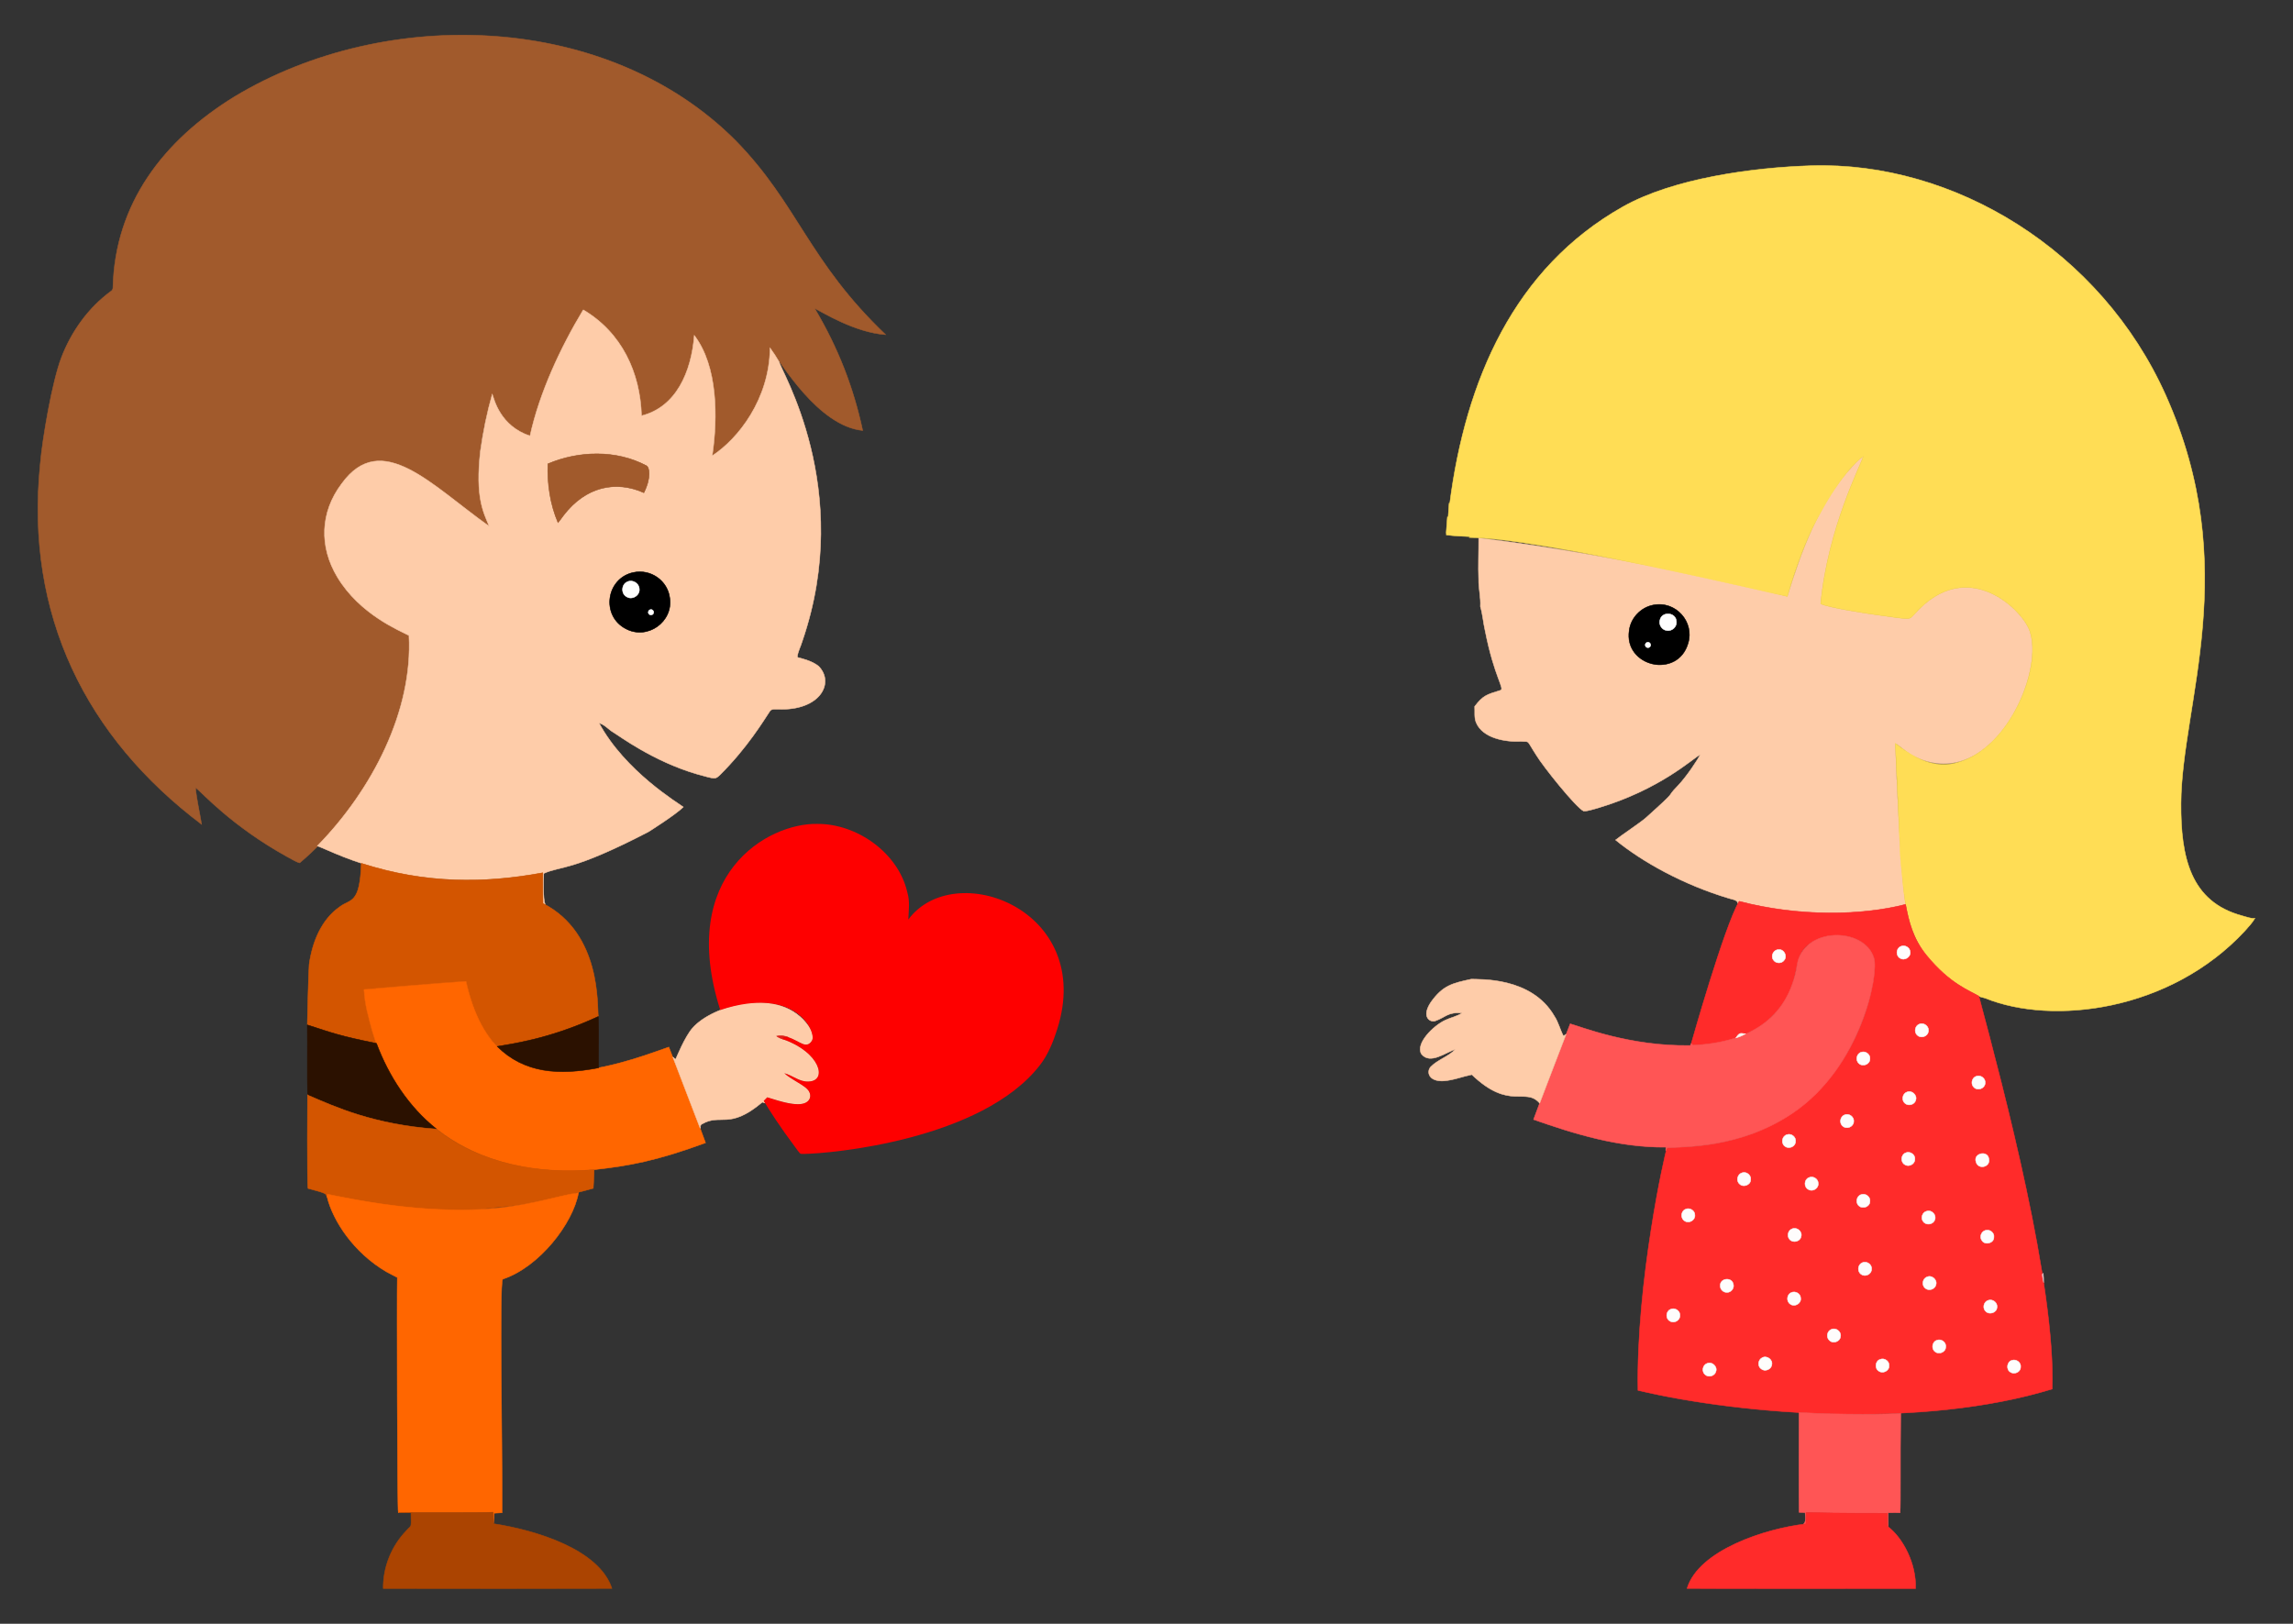 <?xml version="1.0" encoding="utf-8"?>

<!DOCTYPE svg PUBLIC "-//W3C//DTD SVG 1.1//EN" "http://www.w3.org/Graphics/SVG/1.1/DTD/svg11.dtd">
<svg version="1.1" id="Layer_1" xmlns="http://www.w3.org/2000/svg" xmlns:xlink="http://www.w3.org/1999/xlink" x="0px" y="0px"
	 viewBox="0 0 2361.093 1672.363" enable-background="new 0 0 2361.093 1672.363" xml:space="preserve">
<rect x="0" y="0" width="2361.093" height="1672.363" fill="#333333" stroke="none"/>
<g>
	<path fill="#FECCA9" stroke="#FECCA9" stroke-width="0.5" d="M1905.451,482.404c4.177-4.383,8.131-9.1,13.209-12.497
		c-1.841,7.861-36.43,73.009-43.889,151.935c8.206,4.036,47.831,10.064,56.729,11.27c38.559,5.407,33.597,5.414,39.841-0.703
		c55.007-61.967,113.182-2.607,119.05,18.467c15.305,46.88-41.993,169.272-121.787,126.864c-6.201-3.268-10.841-8.757-16.983-12.094
		c-0.159,1.357,4.406,124.434,10.524,165.813c-44.393,11.53-109.615,13.021-171.345-3.191c-0.403,0.695-0.772,1.415-1.124,2.153
		c-1.132-4.014-5.807-3.971-9.066-5.104c-47.218-14.023-89.955-37.91-117.086-60.22c5.461-4.453,26.197-18.243,31.307-22.875
		c36.059-32.345,18.648-18.354,32.559-32.636c9.236-9.558,21.441-28.051,23.287-32.422c-7.81,4.103-41.641,36.181-106.005,55.228
		c-4.623,1.124-9.195,2.985-13.998,2.976c-8.182-3.981-42.065-46.406-48.787-57.707c-10.752-16.587-6.092-13.342-15.696-14.109
		c-15.95,0.842-39.402-3.15-46.205-19.359c-2.187-5.283-1.149-11.099-1.527-16.631c8.691-11.296,12.085-12.138,26.452-16.58
		c5.018-1.464-6.048-12.587-15.756-61.712c-1.896-8.14-2.401-16.554-4.812-24.573c0.609-9.323-1.947-18.467-1.767-27.773
		c-0.566-14.307,0.129-28.613,0.043-42.911c153.3,18.304,317.766,60.254,317.766,60.254
		C1854.788,568.046,1872.503,518.612,1905.451,482.404 M1677.616,649.203c-3.857,24.589,22.276,43.489,44.43,32.422
		c19.732-9.56,23.401-36.32,7.505-50.751C1711.44,613.731,1680.771,624.697,1677.616,649.203z"/>
	<path stroke="#000000" stroke-width="0.5" d="M1702.044,623.206c23.491-4.856,42.894,17.459,36.17,39.292
		c-10.66,37.099-66.461,24.087-60.598-13.295C1679.246,636.543,1689.53,625.651,1702.044,623.206 M1714.892,632.564
		c-8.662,2.715-7.534,15.815,1.372,16.803c5.421,1.098,10.824-4.126,9.924-9.581C1725.768,634.511,1719.85,630.771,1714.892,632.564
		 M1696.066,661.597c-1.733,0.437-2.573,2.736-1.492,4.177c0.961,1.681,3.8,1.672,4.692-0.103
		C1700.697,663.664,1698.313,660.714,1696.066,661.597z"/>
	<path fill="#FEFEFE" stroke="#FEFEFE" stroke-width="0.5" d="M1726.189,639.786c0.901,5.455-4.503,10.679-9.924,9.581
		c-4.795-0.532-8.345-5.73-7.128-10.387C1710.835,629.453,1725.427,630.231,1726.189,639.786z"/>
	<path fill="#FEFEFE" stroke="#FEFEFE" stroke-width="0.5" d="M1696.066,661.597c2.247-0.883,4.632,2.067,3.199,4.074
		c-0.892,1.775-3.731,1.784-4.692,0.103C1693.492,664.333,1694.333,662.035,1696.066,661.597z"/>
	<path fill="#FFDD55" stroke="#FFDD55" stroke-width="0.5" d="M2308.425,943.092c-53.02-14.353-62.995-60.314-62.672-115.719
		c0.599-102.785,63.879-242.433-15.634-420.162c-66.643-148.961-217.791-241.177-365.192-236.56
		c-60.019,1.88-142.007,12.978-194.048,42.398c-111.618,63.099-161.78,178.174-178.212,306.35c-0.169-0.458-0.339-0.915-0.508-1.373
		c-0.367,5.266-0.734,10.532-1.101,15.799c-0.221-0.572-0.442-1.145-0.664-1.717c0.063,1.382-1.613,18.776-1.277,18.82
		c8.87,1.172,17.827,1.43,26.754,1.858c-1.065,0.255-2.13,0.51-3.196,0.765c72.196,0,325.399,60.642,327.709,60.719
		c2.312-7.418,15.19-53.532,34.514-86.852c18.903-34.816,36.17-52.432,43.76-57.51c-1.841,7.861-36.43,73.009-43.889,151.935
		c8.206,4.036,47.831,10.064,56.729,11.27c38.559,5.407,33.597,5.414,39.841-0.703c55.007-61.967,113.182-2.607,119.05,18.467
		c12.148,37.211-20.748,119.527-74.312,134.309c-32.271,10.045-59.848-17.035-64.457-19.539c0,0,5.375,118.728,5.266,117.755
		c5.188,46.563,2.379,96.184,63.068,132.903c5.661,3.628,11.896,6.253,17.686,9.692c1.753,1.042,4.935,1.365,6.986,2.193
		c69.038,27.86,190.116,13.368,266.839-69.369c3.756-4.245,7.736-8.371,10.566-13.328
		C2321.061,947.195,2310.131,943.553,2308.425,943.092z"/>
	<path fill="#FF2B2A" stroke="#FF2B2A" stroke-width="0.5" d="M1790.8,928.269c61.33,16.106,126.668,14.795,171.345,3.191
		c3.3,17.127,7.079,34.803,21.58,52.423c24.262,29.591,43.907,36.168,53.916,42.114c26.192,98.469,79.021,297.592,75.496,404.592
		c-133.297,40.929-317.096,27.171-426.532,1.398c-2.031-111.042,27.71-244.943,29.96-249.818c12.068-0.935,24.23-0.678,36.23-2.402
		c159.29-18.853,182.412-175.581,176.757-193.114c-7.468-24.66-46.016-31.063-68.308-13.192
		c-17.104,13.953-5.581,37.601-31.504,67.982c-8.912,9.95-19.685,18.775-32.37,23.338c-4.739-0.378-5.875-2.165-9.932,4.143
		c-14.247,5.086-29.42,6.939-44.464,7.582c-0.36-0.48-1.089-1.449-1.45-1.93C1741.824,1073.577,1775.199,955.151,1790.8,928.269
		 M1956.87,974.894c-4.657,2.239-4.863,9.649-0.24,12.042c4.503,2.873,11.09-1.304,10.258-6.622
		C1966.657,975.589,1960.927,972.621,1956.87,974.894 M1831.559,977.999c-5.043-0.18-8.526,6.124-5.755,10.318
		c2.222,4.125,8.74,4.529,11.373,0.6C1840.693,984.741,1837.022,977.476,1831.559,977.999 M1976.606,1054.653
		c-4.734,1.475-6.158,8.388-2.299,11.562c3.568,3.603,10.447,1.364,11.287-3.611
		C1986.976,1057.569,1981.401,1052.8,1976.606,1054.653 M1916.506,1083.704c-4.915,1.389-6.218,8.543-2.256,11.699
		c3.825,3.637,11.125,0.764,11.227-4.589C1926.173,1086.019,1920.975,1082.083,1916.506,1083.704 M2034.837,1108.509
		c-4.692,1.595-5.944,8.483-2.05,11.579c3.765,3.628,10.833,0.961,11.313-4.237
		C2044.975,1110.85,2039.468,1106.647,2034.837,1108.509 M1963.621,1124.737c-4.778,1.552-5.927,8.577-2.007,11.648
		c3.559,3.131,10.001,1.278,11.056-3.448C1974.368,1127.876,1968.501,1122.464,1963.621,1124.737 M1899.429,1148.195
		c-4.752,1.715-5.893,8.8-1.741,11.811c3.92,3.422,10.841,0.506,11.073-4.717
		C1909.482,1150.357,1903.958,1146.291,1899.429,1148.195 M1840.127,1168.566c-5.112,1.329-6.639,8.749-2.324,11.896
		c3.877,3.431,10.842,0.643,11.073-4.589C1849.665,1171.13,1844.604,1167.013,1840.127,1168.566 M1961.974,1187.47
		c-4.692,1.973-5.155,9.34-0.763,11.896c4.134,3.028,10.807-0.369,10.533-5.575
		C1972.232,1188.876,1966.245,1185.145,1961.974,1187.47 M2039.94,1188.165c-3.903,0.489-6.544,5.086-5.172,8.731
		c2.335,8.202,15.205,5.069,13.149-3.542C2047.325,1189.734,2043.431,1187.392,2039.94,1188.165 M1793.759,1207.901
		c-4.735,1.364-6.424,8.2-2.59,11.459c3.628,3.903,11.305,1.329,11.459-4.126
		C1803.546,1210.439,1798.245,1206.211,1793.759,1207.901 M1862.368,1212.952c-4.743,2.058-5.078,9.521-0.489,11.956
		c4.237,2.993,10.799-0.815,10.353-5.961C1872.42,1214.068,1866.605,1210.619,1862.368,1212.952 M1916.498,1230.33
		c-4.906,1.398-6.227,8.611-2.239,11.708c3.817,3.457,11.013,0.849,11.21-4.469
		C1926.293,1232.74,1920.984,1228.649,1916.498,1230.33 M1735.4,1245.528c-4.855,2.024-5.172,9.624-0.506,12.059
		c4.323,2.916,10.876-1.029,10.31-6.21C1745.29,1246.609,1739.543,1243.298,1735.4,1245.528 M1984.197,1247.355
		c-4.769,0.858-6.905,7.273-3.748,10.884c2.985,4.134,10.37,2.959,11.811-1.999
		C1994.276,1251.421,1989.172,1245.846,1984.197,1247.355 M1845.342,1265.608c-4.357,1.526-5.661,7.745-2.462,11.013
		c3.371,3.843,10.721,2.153,11.708-3.019C1856.141,1268.352,1850.282,1263.446,1845.342,1265.608 M2044.271,1267.229
		c-4.22,1.183-6.261,6.844-3.525,10.387c3.045,5.121,12.308,2.942,12.351-3.191
		C2053.929,1269.622,2048.732,1265.676,2044.271,1267.229 M1917.356,1300.628c-4.674,2.024-5.095,9.341-0.712,11.922
		c4.151,3.019,10.679-0.386,10.541-5.532C1927.657,1302.043,1921.704,1298.235,1917.356,1300.628 M1984.223,1315.2
		c-4.657,1.578-5.712,8.474-1.896,11.511c3.551,3.225,10.027,1.338,11.116-3.422
		C1995.184,1318.134,1989.121,1312.73,1984.223,1315.2 M1775.807,1317.808c-7.319,2.673-4.981,13.448,2.179,13.243
		c4.331,0.36,8.02-4.22,6.836-8.389C1784.041,1318.717,1779.504,1316.495,1775.807,1317.808 M1844.347,1331.317
		c-4.752,2.127-5.138,9.529-0.54,12.06c4.323,2.968,11.03-0.961,10.318-6.227
		C1854.279,1332.337,1848.473,1329.164,1844.347,1331.317 M2046.887,1339.371c-4.529,1.655-5.721,8.294-2.016,11.425
		c3.765,3.611,11.116,1.175,11.425-4.237C2057.137,1341.489,2051.519,1337.372,2046.887,1339.371 M1720.022,1348.557
		c-4.778,1.998-5.181,9.512-0.618,11.991c4.143,2.916,10.627-0.506,10.421-5.601
		C1730.323,1349.946,1724.37,1346.25,1720.022,1348.557 M1885.586,1369.245c-4.391,1.784-5.455,8.32-1.724,11.339
		c3.662,3.714,10.944,1.158,11.322-4.1C1896.204,1371.372,1890.218,1366.86,1885.586,1369.245 M1994.499,1380.335
		c-4.949,1.39-6.107,8.689-2.076,11.725c3.748,3.362,10.833,0.806,11.047-4.409
		C2004.491,1382.754,1999.01,1378.525,1994.499,1380.335 M1814.439,1398.381c-4.203,2.059-4.923,8.637-1.038,11.399
		c3.714,3.302,10.361,0.849,10.996-4.091C1825.76,1400.277,1819.173,1395.568,1814.439,1398.381 M1936.131,1399.994
		c-5.172,1.501-6.124,9.366-1.535,12.119c4.109,3.096,10.953-0.291,10.567-5.549
		C1945.66,1401.95,1940.317,1398.227,1936.131,1399.994 M2071.718,1401.015c-5.24,1.381-6.261,9.366-1.69,12.154
		c3.954,2.788,10.464,0.129,10.576-4.932C2081.47,1403.391,2076.196,1399.453,2071.718,1401.015 M1757.735,1404.274
		c-4.726,1.63-5.79,8.586-1.844,11.605c3.542,3.165,9.855,1.235,10.979-3.405
		C1768.706,1407.345,1762.641,1401.864,1757.735,1404.274z"/>
	<path fill="#FF5555" stroke="#FF5555" stroke-width="0.5" d="M1929.552,986.653c5.19,16.091-12.371,111.632-83.893,159.904
		c-54.081,36.463-111.685,34.263-129.094,35.612c-0.463,1.003-0.918,2.024-1.304,3.079c0.026-1.269,0.043-2.504,0.086-3.722
		c-49.065,0.382-94.377-13.816-136.265-28.485c0.865-3.103,36.622-96.07,37.739-98.594c10.309,2.718,61.68,23.508,123.674,22.318
		c0.326-0.746,0.669-1.475,1.029-2.187c0.36,0.48,1.089,1.45,1.45,1.93c56.266-2.406,98.416-26.421,107.429-82.229
		C1856.321,954.284,1919.737,954.241,1929.552,986.653z"/>
	<path fill="#FFFDFD" stroke="#FFFDFD" stroke-width="0.5" d="M1956.87,974.894c4.057-2.273,9.786,0.695,10.018,5.421
		c0.832,5.318-5.755,9.495-10.258,6.622C1952.007,984.543,1952.213,977.133,1956.87,974.894z"/>
	<path fill="#FEFDFC" stroke="#FEFDFC" stroke-width="0.5" d="M1831.559,977.999c5.464-0.523,9.135,6.742,5.618,10.919
		c-2.633,3.928-9.152,3.525-11.373-0.6C1823.033,984.123,1826.515,977.819,1831.559,977.999z"/>
	<path fill="#FECCA9" stroke="#FECCA9" stroke-width="0.5" d="M1514.96,1008.456c7.827,0.451,61.897-2.756,85.488,37.954
		c4.203,6.313,5.85,13.818,9.349,20.482c0.883-0.532,1.801-1.029,2.736-1.51c-9.023,23.621-18.218,47.174-27.155,70.83
		c-14.814-17.088-30.773,8.054-69.886-29.445c-9.709,1.999-19.067,5.833-29.034,6.502c-16.101,0.801-17.736-10.084-13.046-14.718
		c7.316-7.333,17.952-10.224,25.088-17.746c-9.669,2.86-25.943,16.088-34.892,4.709c-6.21-10.694,12.033-28.954,24.539-34.806
		c5.704-2.71,12.102-3.86,17.403-7.428c-15.092-1.12-16.779,4.385-27.807,8.234c-4.311,1.67-14.879-3.34-4.486-19.17
		C1485.733,1014.775,1495.516,1012.676,1514.96,1008.456z"/>
	<path fill="#FEFDFC" stroke="#FEFDFC" stroke-width="0.5" d="M1976.606,1054.653c4.795-1.853,10.37,2.916,8.989,7.951
		c-0.841,4.975-7.719,7.214-11.287,3.611C1970.448,1063.041,1971.872,1056.128,1976.606,1054.653z"/>
	<path fill="#FFF4EF" stroke="#FFF4EF" stroke-width="0.5" d="M1797.37,1064.782c-3.122,1.801-6.459,3.191-9.932,4.143
		C1791.423,1062.73,1792.427,1064.388,1797.37,1064.782z"/>
	<path fill="#FFFDFC" stroke="#FFFDFC" stroke-width="0.5" d="M1916.506,1083.704c4.469-1.621,9.667,2.316,8.972,7.11
		c-0.103,5.352-7.402,8.225-11.227,4.589C1910.288,1092.246,1911.592,1085.093,1916.506,1083.704z"/>
	<path fill="#FEFDFC" stroke="#FEFDFC" stroke-width="0.5" d="M2034.837,1108.509c4.632-1.861,10.138,2.342,9.263,7.342
		c-0.48,5.198-7.548,7.865-11.313,4.237C2028.893,1116.992,2030.145,1110.104,2034.837,1108.509z"/>
	<path fill="#FFFDFB" stroke="#FFFDFB" stroke-width="0.5" d="M1963.621,1124.737c4.88-2.273,10.747,3.139,9.049,8.2
		c-1.055,4.726-7.496,6.579-11.056,3.448C1957.694,1133.314,1958.843,1126.289,1963.621,1124.737z"/>
	<path fill="#FEFDFC" stroke="#FEFDFC" stroke-width="0.5" d="M1899.429,1148.195c4.529-1.904,10.052,2.161,9.332,7.093
		c-0.232,5.224-7.153,8.14-11.073,4.717C1893.537,1156.995,1894.678,1149.911,1899.429,1148.195z"/>
	<path fill="#FEFDFC" stroke="#FEFDFC" stroke-width="0.5" d="M1840.127,1168.566c4.477-1.553,9.538,2.564,8.749,7.308
		c-0.232,5.232-7.196,8.02-11.073,4.589C1833.488,1177.314,1835.015,1169.895,1840.127,1168.566z"/>
	<path fill="#FEFDFC" stroke="#FEFDFC" stroke-width="0.5" d="M1961.974,1187.47c4.271-2.324,10.258,1.407,9.769,6.321
		c0.274,5.206-6.399,8.603-10.533,5.575C1956.819,1196.81,1957.282,1189.443,1961.974,1187.47z"/>
	<path fill="#FEFDFC" stroke="#FEFDFC" stroke-width="0.5" d="M2047.917,1193.354c2.056,8.611-10.814,11.745-13.149,3.542
		C2031.375,1187.883,2046.426,1184.236,2047.917,1193.354z"/>
	<path fill="#FEFDFD" stroke="#FEFDFD" stroke-width="0.5" d="M1793.759,1207.901c4.486-1.69,9.786,2.539,8.869,7.333
		c-0.154,5.455-7.831,8.028-11.459,4.126C1787.335,1216.1,1789.025,1209.264,1793.759,1207.901z"/>
	<path fill="#FEFDFC" stroke="#FEFDFC" stroke-width="0.5" d="M1862.368,1212.952c4.237-2.333,10.052,1.115,9.864,5.995
		c0.446,5.146-6.116,8.954-10.353,5.961C1857.29,1222.473,1857.625,1215.011,1862.368,1212.952z"/>
	<path fill="#FEFEFC" stroke="#FEFEFC" stroke-width="0.5" d="M1916.498,1230.33c4.486-1.681,9.795,2.41,8.972,7.239
		c-0.197,5.318-7.393,7.925-11.21,4.469C1910.271,1238.941,1911.592,1231.728,1916.498,1230.33z"/>
	<path fill="#FEFDFC" stroke="#FEFDFC" stroke-width="0.5" d="M1735.4,1245.528c4.143-2.23,9.89,1.081,9.804,5.85
		c0.566,5.181-5.987,9.126-10.31,6.21C1730.228,1255.152,1730.546,1247.553,1735.4,1245.528z"/>
	<path fill="#FEFDFD" stroke="#FEFDFD" stroke-width="0.5" d="M1984.197,1247.355c4.974-1.51,10.078,4.066,8.062,8.886
		c-1.441,4.958-8.826,6.133-11.811,1.999C1977.293,1254.629,1979.428,1248.213,1984.197,1247.355z"/>
	<path fill="#FEFCFC" stroke="#FEFCFC" stroke-width="0.5" d="M1845.342,1265.608c4.94-2.161,10.799,2.745,9.246,7.994
		c-0.986,5.172-8.337,6.862-11.708,3.019C1839.681,1273.353,1840.985,1267.134,1845.342,1265.608z"/>
	<path fill="#FEFCFC" stroke="#FEFCFC" stroke-width="0.5" d="M2044.271,1267.229c4.46-1.552,9.658,2.393,8.826,7.196
		c-0.043,6.133-9.306,8.311-12.351,3.191C2038.01,1274.073,2040.052,1268.412,2044.271,1267.229z"/>
	<path fill="#FEFDFC" stroke="#FEFDFC" stroke-width="0.5" d="M1917.356,1300.628c4.349-2.393,10.301,1.415,9.829,6.39
		c0.137,5.146-6.39,8.552-10.541,5.532C1912.261,1309.968,1912.681,1302.652,1917.356,1300.628z"/>
	<path fill="#E6BDC4" stroke="#E6BDC4" stroke-width="0.5" d="M2102.827,1312.644c0.275-0.317,0.823-0.943,1.098-1.252
		c0.395,3.208,0.395,6.45,0.412,9.701C2103.788,1318.271,2103.128,1315.475,2102.827,1312.644z"/>
	<path fill="#FEFDFB" stroke="#FEFDFB" stroke-width="0.5" d="M1984.223,1315.2c4.898-2.47,10.962,2.934,9.22,8.088
		c-1.089,4.76-7.565,6.647-11.116,3.422C1978.511,1323.675,1979.566,1316.779,1984.223,1315.2z"/>
	<path fill="#FEFDFC" stroke="#FEFDFC" stroke-width="0.5" d="M1784.822,1322.662c1.184,4.169-2.505,8.749-6.836,8.389
		c-3.602,0.103-6.819-3.225-6.639-6.793C1770.869,1316.297,1783.278,1314.86,1784.822,1322.662z"/>
	<path fill="#FEFDFC" stroke="#FEFDFC" stroke-width="0.5" d="M1844.347,1331.317c4.126-2.153,9.932,1.021,9.778,5.833
		c0.712,5.266-5.995,9.195-10.318,6.227C1839.209,1340.846,1839.595,1333.444,1844.347,1331.317z"/>
	<path fill="#FEFDFD" stroke="#FEFDFD" stroke-width="0.5" d="M2046.887,1339.371c4.632-1.999,10.25,2.119,9.409,7.188
		c-0.309,5.412-7.659,7.848-11.425,4.237C2041.167,1347.665,2042.359,1341.026,2046.887,1339.371z"/>
	<path fill="#FEFCFC" stroke="#FEFCFC" stroke-width="0.5" d="M1720.022,1348.557c4.348-2.307,10.301,1.389,9.804,6.39
		c0.206,5.095-6.279,8.517-10.421,5.601C1714.841,1358.069,1715.244,1350.555,1720.022,1348.557z"/>
	<path fill="#FEFCFC" stroke="#FEFCFC" stroke-width="0.5" d="M1885.586,1369.245c4.632-2.385,10.619,2.127,9.598,7.239
		c-0.378,5.258-7.66,7.814-11.322,4.1C1880.131,1377.565,1881.194,1371.029,1885.586,1369.245z"/>
	<path fill="#FEFDFC" stroke="#FEFDFC" stroke-width="0.5" d="M1994.499,1380.335c4.511-1.81,9.992,2.419,8.972,7.316
		c-0.214,5.215-7.299,7.771-11.047,4.409C1988.391,1389.024,1989.549,1381.725,1994.499,1380.335z"/>
	<path fill="#FEFDFC" stroke="#FEFDFC" stroke-width="0.5" d="M1814.439,1398.381c4.735-2.813,11.322,1.896,9.958,7.308
		c-0.635,4.94-7.282,7.394-10.996,4.091C1809.515,1407.019,1810.236,1400.44,1814.439,1398.381z"/>
	<path fill="#FEFDFC" stroke="#FEFDFC" stroke-width="0.5" d="M1936.131,1399.994c4.186-1.767,9.529,1.956,9.032,6.57
		c0.386,5.258-6.459,8.646-10.567,5.549C1930.007,1409.36,1930.959,1401.495,1936.131,1399.994z"/>
	<path fill="#FEFDFC" stroke="#FEFDFC" stroke-width="0.5" d="M2071.718,1401.015c4.477-1.561,9.752,2.376,8.886,7.222
		c-0.112,5.061-6.622,7.719-10.576,4.932C2065.457,1410.381,2066.478,1402.396,2071.718,1401.015z"/>
	<path fill="#FEFDFB" stroke="#FEFDFB" stroke-width="0.5" d="M1757.735,1404.274c4.906-2.41,10.97,3.071,9.135,8.2
		c-1.124,4.64-7.436,6.57-10.979,3.405C1751.946,1412.86,1753.009,1405.903,1757.735,1404.274z"/>
	<path fill="#FF5555" stroke="#FF5555" stroke-width="0.5" d="M1852.453,1454.75c42.745,2.618,96.287,1.9,104.684,0.841
		c-0.634,50.692,0.118,92.379-0.643,102.419c-4.117-0.086-8.217-0.086-12.317,0.077c-0.137,4.752-0.094,9.503-0.12,14.272
		l-0.326-0.566c-0.42-4.409-0.103-8.843-0.317-13.243c0,0-47.381,0.195-83.61-0.78c0.094,3.894,0.034,7.805-0.24,11.716
		c-0.6,0.069-1.793,0.197-2.393,0.257c3.002-3.268,1.733-7.917,1.552-11.871c-2.084-0.094-4.151-0.146-6.184-0.292
		C1852.234,1549.861,1852.359,1465.892,1852.453,1454.75z"/>
	<path fill="#FF2B2A" stroke="#FF2B2A" stroke-width="0.5" d="M1944.056,1572.36l-0.326-0.566c-0.42-4.409-0.103-8.843-0.317-13.243
		c0,0-47.381,0.195-83.61-0.78c0.094,3.894,0.034,7.805-0.24,11.716c-41.49,4.747-110.355,26.923-122.387,66.447
		c15.348,0.317,216.179,0.181,235.245,0.137C1973.46,1610.065,1958.875,1583.469,1944.056,1572.36z"/>
</g>
<g>
	<path fill="#A15A2C" stroke="#A15A2C" stroke-width="0.5" d="M757.882,145.237c64.049,65.743,74.405,123.501,154.028,199.444
		c-31.683-2.233-65.166-23.224-73.128-27.155c24.421,41.049,40.041,81.746,49.533,125.844c-45.529-4.432-84.27-69.811-95.386-85.017
		c-0.613,49.492-29.961,91.715-59.56,111.048c5.831-39.42,5.732-92.395-18.467-123.974c-2.977,37.668-18.778,73.882-54.345,82.769
		c-1.329-44.488-20.291-85.619-59.988-109.101c-23.302,38.67-45.104,85.261-54.825,129.884
		c-26.298-8.741-33.431-28.203-38.854-43.049c-24.416,85.496-11.304,116.262-3.199,136.042
		c-59.901-42.294-111.087-100.398-151.978-43.658c-22.108,29.298-23.153,64.848-4.349,96.03
		c22.964,38.341,64.012,55.035,73.755,60.177c4.511,84.352-48.135,180.072-112.54,234.173c-4.769-1.304-8.8-4.366-13.217-6.484
		c-56.83-31.512-87.025-65.626-94.091-71.199c1.218,12.806,4.271,25.328,6.304,38.005C88.874,759.436,25.693,633.671,41.408,478.15
		c2.258-26.885,12.46-85.489,21.752-109.719c10.293-27.052,27.901-51.591,51.368-68.703c1.287-0.875,1.861-2.324,1.775-3.834
		c2.152-85.925,51.598-151.186,125.458-196.511C398.279,5.247,626.202,12.729,757.882,145.237z"/>
	<path fill="#FECCA9" stroke="#FECCA9" stroke-width="0.5" d="M600.569,319.095c39.643,23.449,58.657,64.536,59.988,109.101
		c35.568-8.887,51.355-44.953,54.345-82.769c24.196,31.575,24.299,84.545,18.467,123.974c26.862-17.546,58.906-58.297,59.56-111.048
		c3.405,4.657,6.562,9.512,9.478,14.513c0.194,6.59,77.775,130.25,23.664,287.6c-1.587,5.541-4.657,10.661-5.121,16.502
		c7.694,2.024,15.636,4.143,21.992,9.186c16.878,17.307,1.176,46.169-41.839,44.241c-2.873,0.172-6.656-0.686-8.457,2.204
		c-6.413,9.657-23.3,37.64-51.206,65.392c-5.111,4.5-3.537,4.967-23.956-0.772c-45.327-13.33-79.884-39.43-85.849-42.911
		c-5.121-2.933-8.912-8.123-14.804-9.606c26.941,49.874,81.841,82.636,86.792,86.457c-7.796,7.797-35.161,25.113-36.161,25.68
		c-79.526,41.207-89.315,34.536-107.591,42.748c-0.24,6.531-0.907,25.606,1.492,32.07c-0.755-0.42-1.501-0.823-2.239-1.201
		c-0.386-10.516-0.197-21.031-0.249-31.547c-132.336,24.451-210.443-19.559-232.106-27.67
		c56.782-57.996,98.485-139.372,94.348-216.718c-9.477-5.002-50.696-21.677-73.755-60.177c-18.793-31.163-17.776-66.71,4.349-96.03
		c41.09-57.017,93.086,2.076,151.978,43.658c-5.888-14.37-14.427-29.788-9.04-77.383c2.753-19.796,6.75-39.438,12.24-58.659
		c2.157,5.904,8.222,32.867,38.854,43.049C555.443,404.457,577.192,357.89,600.569,319.095 M564.142,477.704
		c-0.729,20.602,2.324,41.573,10.447,60.615c4.385-5.259,16.412-25.543,39.858-33.7c15.73-5.627,33.451-3.971,48.547,2.839
		c7.827-15.731,5.778-26.49,2.453-27.893C634.337,463.165,596.083,464.177,564.142,477.704 M631.918,604.396
		c-8.789,14.84-3.372,34.844,12.265,43.049c22.353,12.2,49.269-7.127,45.433-31.701
		C686.094,587.061,646.804,578.516,631.918,604.396z"/>
	<path fill="#A15A2C" stroke="#A15A2C" stroke-width="0.5" d="M564.142,477.704c31.941-13.526,70.195-14.538,101.305,1.861
		c3.318,1.399,5.387,12.135-2.453,27.893c-29.057-13.108-60.058-6.121-82.598,23.141c-1.887,2.607-3.74,5.241-5.807,7.719
		C566.466,519.277,563.413,498.306,564.142,477.704z"/>
	<path stroke="#000000" stroke-width="0.5" d="M652.169,589.609c18.281-3.947,35.332,8.91,37.448,26.135
		c3.83,24.537-23.039,43.924-45.433,31.701C618.748,634.1,624.065,595.642,652.169,589.609 M646.225,599.113
		c-6.45,2.419-7.05,12.445-0.892,15.567c5.687,3.602,13.938-1.638,12.943-8.337C657.993,600.657,651.38,596.728,646.225,599.113
		 M669.289,627.983c-1.647,0.583-2.333,2.839-1.227,4.22c1.124,1.75,4.091,1.415,4.812-0.54
		C673.912,629.545,671.442,626.954,669.289,627.983z"/>
	<path fill="#FEFFFE" stroke="#FEFFFE" stroke-width="0.5" d="M646.225,599.113c5.155-2.384,11.768,1.544,12.051,7.23
		c0.995,6.699-7.256,11.939-12.943,8.337C639.174,611.558,639.775,601.532,646.225,599.113z"/>
	<path fill="#FEFEFE" stroke="#FEFEFE" stroke-width="0.5" d="M669.289,627.983c2.153-1.029,4.623,1.561,3.585,3.68
		c-0.72,1.956-3.688,2.29-4.812,0.54C666.956,630.823,667.642,628.567,669.289,627.983z"/>
	<path fill="#D35500" stroke="#D35500" stroke-width="0.5" d="M372.014,889.174c66.788,21.241,125.899,20.999,186.861,9.735
		c0.051,10.516-0.137,21.031,0.249,31.547c60.571,30.986,55.548,106.361,56.969,116.435c-52.055,24.23-93.341,28.738-104.083,30.835
		c-19.973-20.218-27-43.576-32.156-66.996c-22.35,1.334-99.935,7.87-105.027,8.431c0.795,16.738,7.045,40.123,12.823,55.443
		c-37.336-7.521-45.302-10.604-71.233-19.041c-0.02-1.001,1.316-57.658,1.921-62.407c3.203-22.844,12.498-46.014,31.512-59.242
		C360.954,925.498,370.597,931.648,372.014,889.174z"/>
	<path fill="#FF6600" stroke="#FF6600" stroke-width="0.5" d="M479.854,1010.729c15.571,70.738,53.495,96.278,112.137,92.419
		c41.187-3.158,85.801-21.214,96.716-24.754c1.183,2.729,36.798,94.896,37.791,98.637c-50.864,18.72-78.976,23.673-114.753,27.653
		c-116.975,10.024-199.443-46.066-228.22-142.132c-4.031-14.186-7.994-28.588-8.697-43.392
		C380.077,1018.582,457.616,1012.057,479.854,1010.729z"/>
	<path fill="#FECCA9" stroke="#FECCA9" stroke-width="0.5" d="M833.009,1057.329c9.941,15.155-1.527,20.081-5.472,18.261
		c-8.811-3.497-16.826-10.469-27.773-8.431c2.179,1.467,4.58,2.573,7.085,3.405c37.131,13.021,45.867,42.453,26.014,43.349
		c-9.341,0.721-16.648-6.296-25.268-8.568c11.38,10.04,29.476,14.549,26.409,25.474c-4.053,12.872-31.543,3.013-43.949-0.626
		c-1.192,1.192-2.393,2.402-3.585,3.62c0.395,0.686,0.798,1.398,1.218,2.127c-0.918-0.283-1.818-0.532-2.719-0.772
		c-34.469,28.993-42.524,11.112-62.115,22.489c-1.784,0.772-1.741,2.813-1.853,4.486c-9.341-24.531-18.895-48.984-28.219-73.515
		c0.935,0.815,1.904,1.595,2.89,2.41c0.64-1.215,9.527-23.377,17.497-32.293C733.134,1035.688,803.116,1014.192,833.009,1057.329z"
		/>
	<path fill="#2B1100" stroke="#2B1100" stroke-width="0.5" d="M616.093,1046.891c0.575,17.617,0.034,35.269,0.232,52.904
		c-40.788,7.784-76.127,5.765-104.315-22.069C522.299,1075.717,563.884,1071.193,616.093,1046.891z"/>
	<path fill="#2B1100" stroke="#2B1100" stroke-width="0.5" d="M387.65,1074.603c-38.311-7.717-46.026-10.879-71.233-19.041
		c0.266,23.973-0.189,47.972,0.232,71.945l0.609,0.523c15.308,6.563,60.774,29.688,132.242,34.849
		C420.964,1140.158,400.396,1108.534,387.65,1074.603z"/>
	<path fill="#E21E17" stroke="#E21E17" stroke-width="0.5" d="M799.764,1067.158c3.963-0.738,8.08-0.412,11.828,1.098
		c-1.715,0-3.405,0.111-5.095,0.214c0.086,0.523,0.266,1.57,0.352,2.093C804.344,1069.731,801.943,1068.625,799.764,1067.158z"/>
	<path fill="#D35500" stroke="#D35500" stroke-width="0.5" d="M449.5,1162.879c-65.221-4.71-104.804-23.086-132.242-34.849
		l-0.609-0.523c-0.008,1-0.599,91.427,0.515,96.493c20.395,5.35,17.85,5.249,19.642,8.688c0.103-0.695,0.309-2.076,0.403-2.77
		c10.011,2.132,91.373,25.039,177.058,13.234c38.976-2.472,93.266-18.479,96.621-19.273c0.274-6.407,0.892-12.797,0.858-19.196
		C554.938,1209.552,494.641,1198.829,449.5,1162.879z"/>
	<path fill="#FF6600" stroke="#FF6600" stroke-width="0.5" d="M337.208,1229.918c-0.094,0.695-0.3,2.076-0.403,2.77
		c5.951,24.687,27.523,57.506,61.018,77.117c3.688,2.084,7.548,3.868,11.279,5.91c-0.458,19.084,0.038,237.949,0.995,242.107
		c1.856,0,87.623,0.348,97.531-0.343c0.283,3.714,0.412,7.445,0.557,11.185c0.172-3.405,0.455-6.802,0.635-10.19
		c2.71-0.197,5.421-0.352,8.148-0.472c0.307-77.836-2.807-233.206,0.54-240.34l0.558-0.386
		c37.015-12.417,71.858-56.867,77.623-88.885C553.804,1234.922,496.597,1263.854,337.208,1229.918z"/>
	<path fill="#AB4401" stroke="#AB4401" stroke-width="0.5" d="M410.808,1557.822c8.779,0.038,87.536,0.305,96.819-0.343
		c0.307,4.027,0.564,10.722,0.549,11.811c43.511,6.717,108.656,26.369,121.915,66.67c-17.044,0.216-203.79,0.227-235.468,0.052
		c-0.317-21.992,8.594-43.889,23.896-59.628c5.476-6.491,4.899-0.856,4.666-18.389
		C419.051,1557.942,414.925,1557.925,410.808,1557.822z"/>
	<path fill="#FE0000" d="M935.274,947.061c0.403-9.306,1.793-18.827-0.986-27.936c-9.183-40.741-52.019-70.943-92.873-70.555
		c-50.648-1.029-144.191,51.952-99.803,191.622c77.717-25.45,98.497,21.99,94.777,31.032c-5.686,10.415-13.152,0.777-24.797-2.968
		c-1.715,0-3.405,0.111-5.095,0.214c0.086,0.523,0.266,1.57,0.352,2.093c37.296,13.079,45.602,42.465,26.014,43.349
		c-9.341,0.721-16.648-6.296-25.268-8.568c6.776,5.978,15.267,9.555,22.352,15.121c6.602,5.32,6.067,14.575-4.246,16.494
		c-10.753,1.88-28.206-4.585-35.647-6.767c-1.192,1.192-2.393,2.402-3.585,3.62c5.087,8.845,17.649,28.094,31.433,46.416
		c6.455,8.58,5.224,8.263,9.428,8.226c28.127-0.249,183.582-14.363,243.334-91.249c8.56-11.014,13.792-24.069,17.978-37.259
		C1127.752,936.727,982.75,882.948,935.274,947.061z"/>
</g>
</svg>
